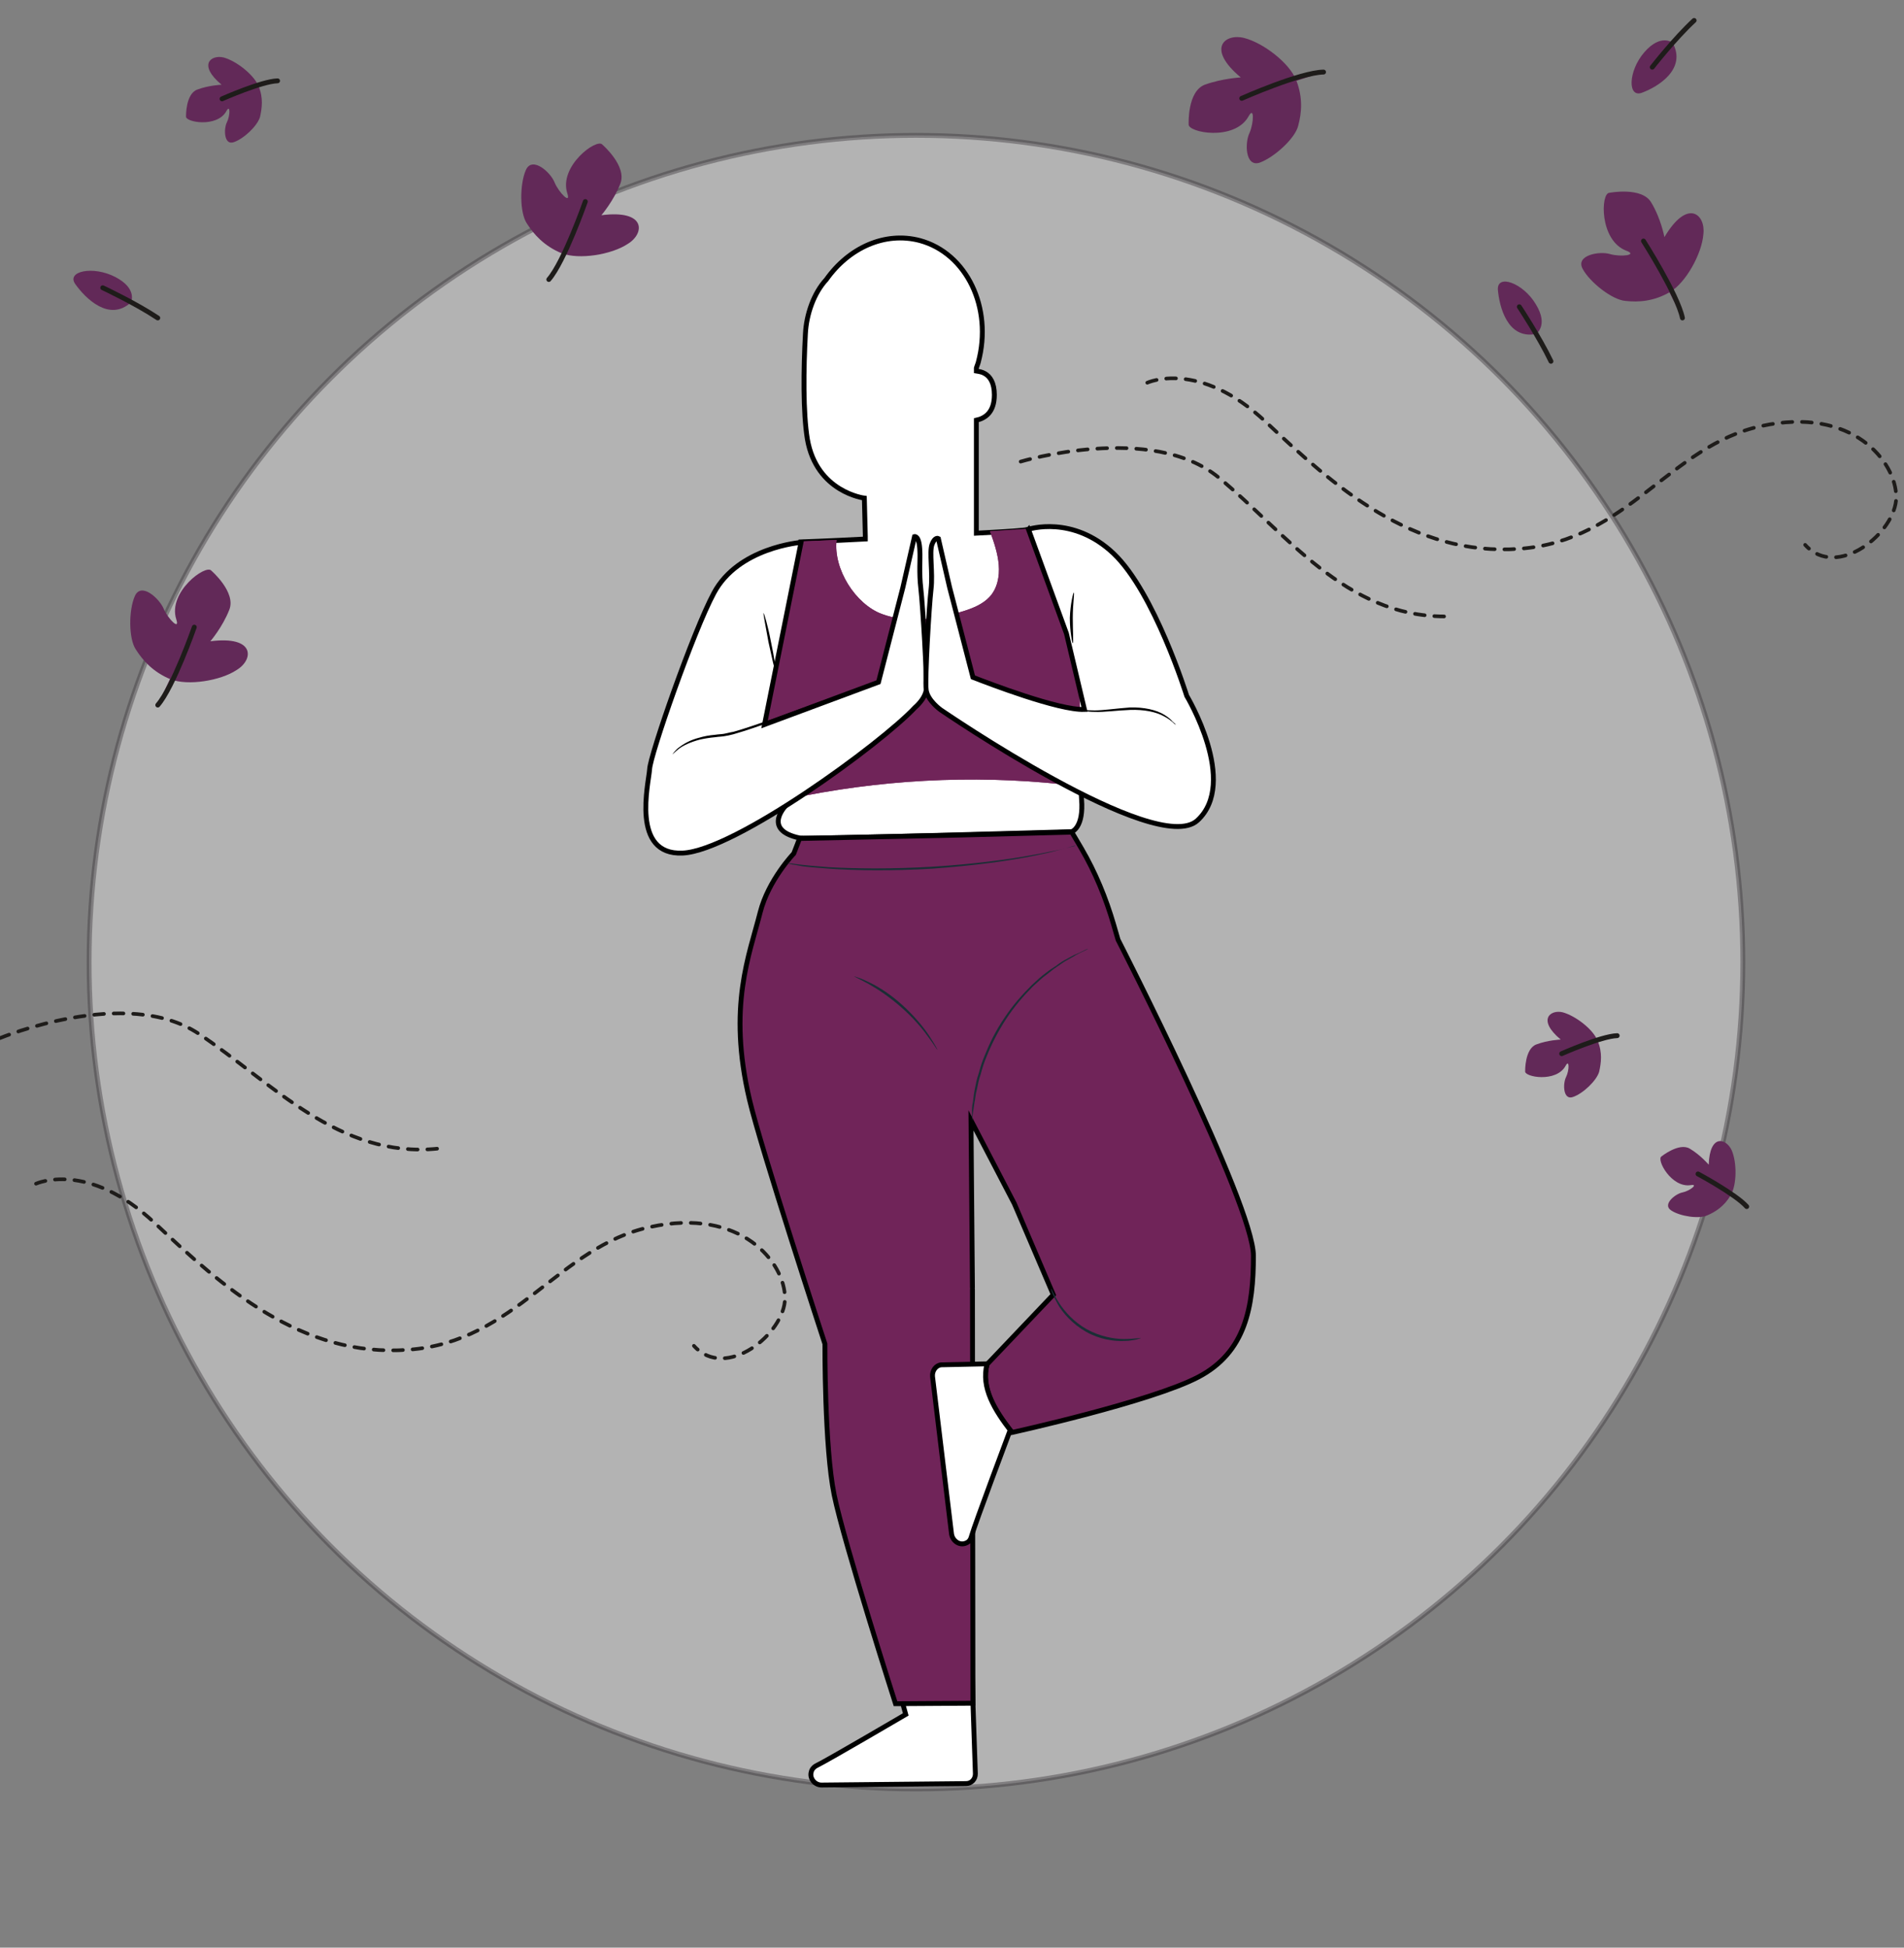 <?xml version="1.0" encoding="utf-8"?>
<!-- Generator: Adobe Illustrator 28.0.0, SVG Export Plug-In . SVG Version: 6.00 Build 0)  -->
<svg version="1.1" id="Layer_1" xmlns="http://www.w3.org/2000/svg" xmlns:xlink="http://www.w3.org/1999/xlink" x="0px" y="0px"
	 viewBox="0 0 391 400" style="enable-background:new 0 0 391 400;" xml:space="preserve">
<rect x="0" y="0" width="391" height="400" fill="#808080" stroke="none"/>
<style type="text/css">
	.st0{opacity:0.4;fill:#FFFFFF;stroke:#353136;stroke-miterlimit:10;enable-background:new    ;}
	.st1{display:none;}
	.st2{display:inline;}
	.st3{fill:#407BFF;}
	.st4{opacity:0.9;fill:#FFFFFF;enable-background:new    ;}
	
		.st5{fill:none;stroke:#1E1C1A;stroke-width:0.75;stroke-linecap:round;stroke-linejoin:round;stroke-miterlimit:10;stroke-dasharray:2;}
	.st6{fill:#8A4A43;}
	.st7{fill:#FFFFFF;stroke:#000000;stroke-miterlimit:10;}
	.st8{fill:#702459;}
	.st9{fill:#B56760;}
	.st10{fill:#702459;stroke:#000000;stroke-miterlimit:10;}
	.st11{fill:#1A2E35;}
	.st12{fill:#622958;}
	.st13{fill:#622958;stroke:#1E1C1A;stroke-linecap:round;stroke-linejoin:round;stroke-miterlimit:10;}
	.st14{fill:none;stroke:#1E1C1A;stroke-linecap:round;stroke-linejoin:round;stroke-miterlimit:10;}
</style>
<g id="Background_complete">
	<circle class="st0" cx="188.1" cy="197.6" r="169.8"/>
</g>
<g id="Background_simple" class="st1">
	<g class="st2">
		<path class="st3" d="M322.2,16.3c-3.7-8.8-11.5-17.4-23.7-24.9c-14.4-8.9-36.9-18-66.4-15.3c-54.3,5-55.3,28.8-91.8,24
			C98.9-5.3,50.4-1.7,36.9,22.4c-25.6,45.9,124.3,101.3,206.7,85.8C295,98.5,341.7,63.2,322.2,16.3z"/>
		<path class="st4" d="M322.2,16.3c-3.7-8.8-11.5-17.4-23.7-24.9c-14.4-8.9-36.9-18-66.4-15.3c-54.3,5-55.3,28.8-91.8,24
			C98.9-5.3,50.4-1.7,36.9,22.4c-25.6,45.9,124.3,101.3,206.7,85.8C295,98.5,341.7,63.2,322.2,16.3z"/>
	</g>
</g>
<g id="Plant">
</g>
<g>
	<g>
		<g>
			<defs>
				<circle id="SVGID_1_" cx="188.1" cy="197.6" r="169.8"/>
			</defs>
			<clipPath id="SVGID_00000047777978464309725310000006679389611644042908_">
				<use xlink:href="#SVGID_1_"  style="overflow:visible;"/>
			</clipPath>
		</g>
	</g>
</g>
<g>
	<path class="st5" d="M235.6,78.6c0,0,10.6-4.9,24.4,8.1s30.1,27.7,52.1,26c22-1.6,30.9-21.2,49.6-25.2c18.7-4.1,27.7,7.3,27.7,14.6
		s-12.2,17.1-18.7,9.8"/>
	<path class="st5" d="M7.4,243.1c0,0,10.6-4.9,24.4,8.1s30.1,27.7,52.1,26c22-1.6,30.9-21.2,49.6-25.2c18.7-4.1,27.7,7.3,27.7,14.6
		c0,7.3-12.2,17.1-18.7,9.8"/>
	<path class="st5" d="M209.6,94.8c0,0,26.9-8.1,40.7,3.3c13.8,11.4,26,28.5,46.4,28.5"/>
	<path class="st5" d="M0,213.2c0,0,25.9-10.8,40.8-0.9c14.9,9.9,28.8,25.7,49.1,23.6"/>
</g>
<g>
	<g>
		<g>
			<g>
				<g>
					<g>
						<g>
							<g>
								<g>
									<g>
										<g>
											<g>
												<g>
													<g>
														<g>
															<g>
																<g>
																	<g>
																		<g>
																			<g>
																				<path class="st6" d="M177.5,102.2c0,0,5.9,0.5,13.2-4c0,0-1.7,8.2-13.1,7.7L177.5,102.2z"/>
																			</g>
																		</g>
																	</g>
																</g>
															</g>
														</g>
													</g>
												</g>
											</g>
										</g>
									</g>
								</g>
							</g>
						</g>
					</g>
				</g>
			</g>
			<path class="st7" d="M222.2,140.3c-1.6-7.4-11-31.6-11-31.6c-0.2,0.2-4.7,0.5-10.7,0.8l0-23.2c1.8-0.4,3.7-1.6,3.7-5.2
				c0-2.5-0.9-3.8-2-4.4c-0.5-0.3-1.1-0.4-1.7-0.5v-0.6c0.1-0.4,0.3-0.8,0.4-1.2c3-11.2-2.4-22.4-12-25c-7.2-1.9-14.6,1.5-19.2,8
				c-2.6,2.8-4.1,7.2-4.3,11.1c-0.4,7.3-0.5,16.2,0.4,21.7c1.9,10.9,11.7,12.1,11.7,12.1c0,0,0.2,7.9,0.2,7.9l0,0.5
				c-7.5,0.4-13.3,0.6-13.3,0.6l-10.6,44.9l7.8,9c0,0-5.4,5.2,2.6,6.9c1.3,0.3,55.9-1.3,55.9-1.3s2.5-0.8,2-6.7
				C221.6,158.2,223.8,147.6,222.2,140.3z"/>
		</g>
	</g>
	<g>
		<g>
			<path class="st8" d="M203.3,109.1c0.8,2.2,1.6,4.5,1.8,6.9c0.2,2.4-0.3,4.9-1.9,6.6c-1.4,1.5-3.4,2.3-5.3,2.9
				c-5.5,1.7-11.4,2.6-16.8,0.6c-5.4-2-10-9.2-9.3-15.2l-7.4,0.3c0,0-7.7,34.4-7.1,37.4c0.6,3,4.6,15.5,4.6,15.5l3.4-0.7
				c18.6-3.6,37.7-4.3,56.5-1.9c0,0,0.2-19.4-0.4-22.7c-0.6-3.3-10.2-30.2-10.2-30.2L203.3,109.1z"/>
		</g>
		<g>
			<path class="st8" d="M203.3,109.1c0.8,2.2,1.6,4.5,1.8,6.9c0.2,2.4-0.3,4.9-1.9,6.6c-1.4,1.5-3.4,2.3-5.3,2.9
				c-5.5,1.7-11.4,2.6-16.8,0.6c-5.4-2-10-9.2-9.3-15.2l-7.4,0.3c0,0-7.7,34.4-7.1,37.4c0.6,3,4.6,15.5,4.6,15.5l3.4-0.7
				c18.6-3.6,37.7-4.3,56.5-1.9c0,0,0.2-19.4-0.4-22.7c-0.6-3.3-10.2-30.2-10.2-30.2L203.3,109.1z"/>
		</g>
	</g>
	<g>
		<g>
			<path class="st7" d="M189.1,120.9c-0.4-3.4-0.1-6.1-0.2-7.7c-0.1-3.3-1.1-3-1.1-3l-2.4,10.5l-5,19.4l-23.4,8.7l7.5-37.4
				c0,0-12.9,1-17.9,10.4c-4.2,7.8-13.1,33.3-13.2,36.2c-0.2,2.9-3.9,17.7,6.8,17.2s40.8-22.5,47.7-29.9l0,0
				c0.8-0.7,2.1-2.1,2.3-3.6C190.4,139.4,189.5,124.3,189.1,120.9z"/>
			<g>
				<g>
					<path d="M187.2,145.7c0,0,0.8-0.6,1.8-1.9c0.5-0.7,1.1-1.6,1-2.8c0-1.2,0-2.6-0.1-4.1c-0.1-3.1-0.3-6.7-0.6-10.8
						c-0.1-2-0.3-4.1-0.6-6.3c-0.2-2.2,0-4.5-0.1-6.8c0-0.5-0.1-1.1-0.2-1.5c-0.1-0.2-0.1-0.5-0.3-0.7c-0.1-0.2-0.3-0.3-0.3-0.3
						l0.2-0.2c-1,4.2-1.8,8.2-2.8,11.8c-0.9,3.6-1.8,6.8-2.5,9.4c-0.7,2.6-1.3,4.8-1.7,6.3c-0.2,0.7-0.4,1.3-0.5,1.7
						c-0.1,0.4-0.2,0.6-0.2,0.6c0,0,0-0.2,0.1-0.6c0.1-0.4,0.2-1,0.4-1.7c0.4-1.5,0.9-3.7,1.6-6.3c0.7-2.7,1.5-5.9,2.4-9.5
						c0.9-3.6,1.7-7.6,2.7-11.8l0-0.2l0.2,0c0.5,0,0.7,0.3,0.9,0.5c0.2,0.3,0.3,0.5,0.3,0.8c0.1,0.5,0.2,1.1,0.2,1.6
						c0.1,1.2,0,2.3,0,3.5c0,1.1,0,2.3,0.1,3.3c0.2,2.2,0.4,4.3,0.5,6.4c0.3,4.1,0.4,7.7,0.5,10.8c0,1.5,0.1,2.9,0,4.2
						c0,1.3-0.6,2.3-1.2,2.9c-0.6,0.7-1.1,1.1-1.4,1.4C187.4,145.6,187.2,145.7,187.2,145.7z"/>
				</g>
			</g>
		</g>
		<g>
			<g>
				<path class="st6" d="M193.3,145.7c0,0-0.2-0.1-0.6-0.4c-0.4-0.3-0.9-0.7-1.4-1.4c-0.5-0.7-1.2-1.6-1.2-2.9c-0.1-1.2,0-2.6,0-4.1
					c0.1-3,0.3-6.7,0.5-10.7c0.1-2,0.3-4.1,0.5-6.3c0.1-2.2-0.2-4.4-0.1-6.8c0-0.6,0.1-1.2,0.3-1.7c0.1-0.3,0.3-0.5,0.5-0.8
					c0.2-0.2,0.6-0.5,1-0.3l0.1,0l0,0.1c1,4.2,1.8,8.1,2.7,11.6c0.9,3.5,1.7,6.7,2.4,9.3c0.6,2.6,1.2,4.7,1.5,6.2
					c0.2,0.7,0.3,1.3,0.4,1.7c0.1,0.4,0.1,0.6,0.1,0.6c0,0-0.1-0.2-0.2-0.6c-0.1-0.4-0.3-1-0.5-1.7c-0.4-1.5-1-3.6-1.7-6.2
					c-0.7-2.7-1.5-5.8-2.5-9.3c-0.9-3.5-1.8-7.5-2.7-11.6l0.1,0.2c-0.1,0-0.3,0-0.4,0.2c-0.2,0.2-0.3,0.4-0.4,0.6
					c-0.2,0.5-0.3,1-0.3,1.6c0,2.3,0.2,4.6,0.1,6.8c-0.2,2.2-0.4,4.3-0.5,6.3c-0.3,4-0.5,7.6-0.6,10.7c-0.1,1.5-0.1,2.9-0.1,4.1
					c0,1.2,0.5,2.1,1,2.8C192.5,145.1,193.3,145.7,193.3,145.7z"/>
			</g>
		</g>
		<g>
			<g>
				<path d="M179.7,140.3c0,0-0.6,0.2-1.6,0.6c-1.1,0.4-2.6,1-4.5,1.7c-3.8,1.4-9,3.4-14.8,5.5c-2.9,1-5.7,2-8.2,2.7
					c-0.7,0.2-1.3,0.3-1.9,0.4c-0.6,0.1-1.2,0.1-1.8,0.2c-1.2,0.1-2.3,0.3-3.2,0.5c-1.9,0.5-3.4,1.2-4.3,1.9
					c-0.9,0.7-1.3,1.2-1.3,1.1c0,0,0.1-0.1,0.3-0.4c0.2-0.2,0.5-0.6,0.9-0.9c0.9-0.7,2.3-1.6,4.3-2.1c1-0.3,2.1-0.5,3.3-0.6
					c0.6-0.1,1.2-0.1,1.8-0.2c0.6-0.1,1.2-0.3,1.9-0.4c2.5-0.7,5.3-1.7,8.2-2.7c5.7-2.1,10.9-3.9,14.8-5.3c1.9-0.7,3.4-1.2,4.5-1.5
					c0.5-0.2,1-0.3,1.2-0.4C179.5,140.3,179.7,140.3,179.7,140.3z"/>
			</g>
		</g>
		<g>
			<g>
				<path d="M159.2,137.7c-0.1,0-0.7-2.6-1.4-5.9c-0.6-3.3-1.1-5.9-1-5.9c0.1,0,0.9,2.6,1.5,5.8C159,135,159.4,137.6,159.2,137.7z"
					/>
			</g>
		</g>
		<g>
			<path class="st9" d="M211.2,108.7c0,0,9.1-3,17.5,5c8.4,8,15,29.2,15,29.2s10.7,17.7,2.3,25.5c-8.4,7.7-52.7-22.7-52.7-22.7
				l6-6.8c0,0,17.6,7.1,23.5,6.8l-3.7-15.6L211.2,108.7z"/>
		</g>
		<path class="st7" d="M243.7,142.9c0,0-6.6-21.2-15-29.2c-8.4-8-17.5-5-17.5-5l7.8,21.4l3.7,15.6c-5.3,0.2-19.8-5.4-22.9-6.6
			l-4.8-18.5l-2.3-10c0,0-0.7-0.4-1.3,1.2c-0.6,1.6,0.2,5.8-0.2,9.2s-1.3,18.5-1,20.7c0.3,2.2,3,4.1,3,4.1s44.3,30.4,52.7,22.7
			C254.4,160.7,243.7,142.9,243.7,142.9z"/>
		<g>
			<g>
				<path d="M241.4,148.8c-0.1,0.1-0.8-0.9-2.4-1.7c-1.6-0.9-4.1-1.4-6.9-1.3c-2.8,0.1-5.4,0.5-7.3,0.4c-0.9,0-1.7-0.1-2.2-0.2
					c-0.5-0.1-0.8-0.2-0.8-0.2c0-0.1,1.1,0.1,3,0.1c1.8,0,4.4-0.4,7.2-0.6c2.9-0.1,5.5,0.5,7.1,1.5c0.8,0.5,1.4,1,1.7,1.4
					C241.3,148.6,241.5,148.8,241.4,148.8z"/>
			</g>
		</g>
		<g>
			<g>
				<path d="M220.5,121.7c0.2,0-0.2,2.3-0.2,5.2c0,2.9,0.2,5.2,0,5.2c-0.1,0-0.6-2.3-0.6-5.2C219.8,124,220.4,121.7,220.5,121.7z"/>
			</g>
		</g>
	</g>
	<g>
		<g>
			<g>
				<g>
					<g>
						<g>
							<g>
								<g>
									<path class="st7" d="M199.5,335l0.3,14.7l0.5,14.6c0,1.1-0.8,2-1.9,2l-29.7,0.3c-1.4,0-2.5-1.4-2.1-2.7
										c0.1-0.5,0.5-1,1.1-1.3c2.1-1,18.3-10.5,18.3-10.5l-5.3-19.3L199.5,335z"/>
								</g>
							</g>
						</g>
					</g>
				</g>
			</g>
		</g>
		<path class="st10" d="M229.6,193l-0.9-3.1c-1.6-5.5-3.8-10.8-6.6-15.6l-2-3.4l-22.9,0.6l-33,0.7l-1.2,3.1c0,0-5.2,5.4-6.9,12.1
			c-2.2,8.7-6.7,19.3-2.2,38.4c2.3,9.9,15.5,50.2,15.5,50.2s-0.1,21.2,1.9,31c2,9.8,12.6,42.9,12.6,42.9l15.9-0.1
			c0,0-0.1-85.6-0.1-85.2c0,0.3-0.2-22.5-0.3-34.5l8.9,17.1l8,18.7l-13.6,14.3c-1.3,5,1.6,9.6,5.1,14c0,0,28.6-6.3,38.3-11.4
			c9.7-5.1,11.3-14.4,11.3-24.9C257.4,247.3,229.6,193,229.6,193z"/>
		<path class="st7" d="M202.7,280.1L202.7,280.1l-9.4,0.2c-1.1,0.1-1.9,1.2-1.8,2.4l3.9,32.3c0.2,1.5,1.7,2.5,3,1.9
			c0.5-0.2,0.9-0.6,1.1-1.4c0.7-2.5,7.8-21.4,7.8-21.4l0.3-0.2C204.3,289.6,201.4,285,202.7,280.1z"/>
		<g>
			<g>
				<path class="st11" d="M223.4,194.9c0,0-0.5,0.3-1.6,0.8c-0.3,0.1-0.5,0.3-0.8,0.4c-0.3,0.2-0.6,0.4-1,0.6
					c-0.7,0.4-1.5,0.8-2.3,1.4c-0.4,0.3-0.9,0.6-1.3,0.9c-0.4,0.3-0.9,0.7-1.4,1.1c-1,0.7-1.9,1.6-2.9,2.5c-1.9,1.9-3.8,4.1-5.5,6.7
					c-1.7,2.6-3,5.2-4,7.7c-0.5,1.2-0.9,2.4-1.2,3.6c-0.4,1.1-0.6,2.2-0.8,3.2c-0.3,1-0.3,1.9-0.5,2.7c-0.1,0.8-0.2,1.5-0.3,2
					c-0.1,1.1-0.2,1.8-0.2,1.7c0,0,0-0.6,0-1.8c0-0.6,0-1.3,0.2-2.1c0.1-0.8,0.2-1.7,0.4-2.7c0.2-1,0.4-2.1,0.8-3.2
					c0.3-1.2,0.7-2.4,1.2-3.6c1-2.5,2.3-5.2,4.1-7.8c1.7-2.6,3.7-4.8,5.6-6.7c1-0.9,1.9-1.8,2.9-2.5c0.5-0.4,0.9-0.7,1.4-1
					c0.5-0.3,0.9-0.6,1.3-0.9c0.8-0.6,1.7-1,2.4-1.4c0.4-0.2,0.7-0.4,1-0.5c0.3-0.1,0.6-0.3,0.9-0.4
					C222.8,195.1,223.4,194.8,223.4,194.9z"/>
			</g>
		</g>
		<g>
			<g>
				<path class="st11" d="M192.5,215.6c-0.1,0-0.7-1.1-2-2.8c-1.2-1.7-3.1-3.9-5.5-6c-2.4-2.1-4.8-3.7-6.6-4.7c-1.8-1-3-1.5-3-1.6
					c0,0,0.3,0.1,0.9,0.3c0.6,0.2,1.3,0.5,2.3,1c1.9,0.9,4.4,2.5,6.8,4.7c2.4,2.2,4.2,4.4,5.4,6.2c0.6,0.9,1,1.6,1.3,2.1
					C192.4,215.3,192.5,215.6,192.5,215.6z"/>
			</g>
		</g>
		<g>
			<g>
				<path class="st11" d="M221.2,173.5c0,0-0.2,0.1-0.6,0.2c-0.4,0.1-1,0.3-1.7,0.5c-0.7,0.2-1.6,0.4-2.7,0.7
					c-1.1,0.3-2.3,0.5-3.6,0.8c-5.3,1.1-12.8,2.1-21.1,2.7c-8.3,0.5-15.9,0.4-21.3,0c-1.4-0.1-2.6-0.2-3.7-0.3
					c-1.1-0.1-2-0.2-2.8-0.4c-0.7-0.1-1.3-0.2-1.7-0.3c-0.4-0.1-0.6-0.1-0.6-0.1c0,0,0.2,0,0.6,0c0.5,0,1,0.1,1.7,0.2
					c0.8,0.1,1.7,0.2,2.8,0.3c1.1,0.1,2.3,0.2,3.7,0.3c5.4,0.3,13,0.4,21.3-0.1c8.3-0.5,15.8-1.5,21.1-2.5c1.3-0.2,2.5-0.5,3.6-0.7
					c1.1-0.2,2-0.4,2.7-0.6c0.7-0.2,1.3-0.3,1.7-0.4C221,173.5,221.2,173.5,221.2,173.5z"/>
			</g>
		</g>
		<g>
			<g>
				<path class="st11" d="M234.3,274.8c0,0-0.3,0.1-0.9,0.3c-0.6,0.1-1.4,0.3-2.5,0.3c-2.1,0.1-5.1-0.3-7.9-1.9
					c-2.8-1.6-4.8-3.9-5.8-5.7c-0.5-0.9-0.9-1.7-1.1-2.2c-0.2-0.5-0.3-0.9-0.2-0.9c0.1,0,0.5,1.2,1.6,2.9c1.1,1.7,3,3.9,5.7,5.4
					c2.7,1.5,5.6,2,7.6,2C233.1,275,234.3,274.7,234.3,274.8z"/>
			</g>
		</g>
	</g>
</g>
<g>
	<g>
		<path class="st12" d="M315.4,68.6c0,0,2.7-1.7,0-6.1c-2.6-4.4-8-6.3-7.8-3C307.9,62.9,309.5,69.7,315.4,68.6z"/>
		<path class="st13" d="M312,63c0,0,4.1,6.2,6.5,11.2"/>
	</g>
	<g>
		<path class="st12" d="M26.9,62.1c0,0,1.4-2.8-3.2-5.2s-10.2-1.2-8.2,1.5C17.5,61.2,22.4,66.2,26.9,62.1z"/>
		<path class="st13" d="M21.1,59.1c0,0,6.8,3.2,11.3,6.2"/>
	</g>
	<g>
		<path class="st12" d="M343.5,8.8c0,0-2.4-2-5.8,1.9s-3.5,9.6-0.4,8.3C340.5,17.8,346.4,14.2,343.5,8.8z"/>
		<path class="st13" d="M339.3,13.8c0,0,4.6-5.9,8.6-9.6"/>
	</g>
	<g>
		<path class="st12" d="M341.8,48.7c0,0-0.7-3.8-2.7-7.1c-1.9-3.3-8.6-2-8.6-2c-1.8,0-2.1,9.8,3.5,11.9c2.4,0.9-1.1,1.3-3.3,0.7
			c-2.2-0.7-7.2,0.2-5.7,3s6.1,6.4,8.8,6.6c2.7,0.3,5.8,0.1,9.1-1.8s6.6-7.9,6.9-11.9C350.3,44.1,346.6,40.6,341.8,48.7z"/>
		<path class="st13" d="M337.5,49.5c0,0,7,11,8,15.8"/>
	</g>
	<g>
		<path class="st12" d="M123.5,44.2c0,0,2.5-2.9,3.9-6.5c1.4-3.6-3.7-8-3.7-8c-1.1-1.4-9,4.4-7.2,10c0.8,2.4-1.7-0.1-2.6-2.2
			c-0.8-2.1-4.6-5.5-5.9-2.6c-1.3,2.9-1.3,8.8,0.2,11c1.4,2.2,3.5,4.6,7.1,6.1c3.6,1.4,10.3,0.3,13.6-1.9
			C132.4,48,132.8,43,123.5,44.2z"/>
		<path class="st14" d="M120.2,41.4c0,0-4.3,12.3-7.5,16"/>
	</g>
	<g>
		<path class="st12" d="M43.2,131.7c0,0,2.5-2.9,3.9-6.5c1.4-3.6-3.7-8-3.7-8c-1.1-1.4-9,4.4-7.2,10c0.8,2.4-1.7-0.1-2.6-2.2
			s-4.6-5.5-5.9-2.6c-1.3,2.9-1.3,8.8,0.2,11c1.4,2.2,3.5,4.6,7.1,6.1c3.6,1.4,10.3,0.3,13.6-1.9C52.1,135.5,52.5,130.5,43.2,131.7z
			"/>
		<path class="st13" d="M39.9,128.8c0,0-4.3,12.3-7.5,16"/>
	</g>
	<g>
		<path class="st12" d="M254.8,15.9c0,0-3.8,0.2-7.4,1.5c-3.6,1.4-3.3,8.1-3.3,8.1c-0.3,1.7,9.4,3.6,12.3-1.6
			c1.2-2.2,1.1,1.3,0.2,3.4c-1,2-0.9,7.1,2.1,6.1c3-1.1,7.3-5,7.9-7.6c0.7-2.6,1-5.7-0.4-9.3s-6.8-7.7-10.7-8.7
			C251.6,6.8,247.6,9.9,254.8,15.9z"/>
		<path class="st13" d="M255,20.2c0,0,11.9-5.3,16.8-5.4"/>
	</g>
	<g>
		<path class="st12" d="M320.5,213.5c0,0-2.6,0.1-5,1s-2.3,5.5-2.3,5.5c-0.2,1.2,6.4,2.4,8.3-1.1c0.8-1.5,0.8,0.9,0.1,2.3
			c-0.7,1.4-0.6,4.8,1.4,4.1c2.1-0.7,4.9-3.4,5.4-5.2c0.4-1.8,0.7-3.9-0.3-6.3c-0.9-2.4-4.6-5.2-7.2-5.9
			C318.4,207.3,315.6,209.4,320.5,213.5z"/>
		<path class="st13" d="M320.7,216.4c0,0,8.1-3.6,11.4-3.7"/>
	</g>
	<g>
		<path class="st12" d="M350.9,239.2c0,0-1.7-2-3.9-3.3c-2.2-1.3-5.8,1.6-5.8,1.6c-1.1,0.6,2,6.5,6,5.9c1.7-0.3-0.2,1.2-1.7,1.5
			s-4.2,2.5-2.3,3.7c1.8,1.2,5.7,1.8,7.4,1c1.7-0.7,3.5-1.9,4.8-4.1c1.3-2.2,1.3-6.8,0.2-9.3C354.4,233.7,351.1,232.9,350.9,239.2z"
			/>
		<path class="st13" d="M348.7,241.1c0,0,7.8,4.2,10,6.7"/>
	</g>
	<g>
		<path class="st12" d="M45.5,17.4c0,0-2.6,0.1-5,1s-2.3,5.5-2.3,5.5c-0.2,1.2,6.4,2.4,8.3-1.1c0.8-1.5,0.8,0.9,0.1,2.3
			S46,29.9,48,29.2c2.1-0.7,4.9-3.4,5.4-5.2c0.4-1.8,0.7-3.9-0.3-6.3s-4.6-5.2-7.2-5.9C43.3,11.2,40.6,13.3,45.5,17.4z"/>
		<path class="st13" d="M45.6,20.3c0,0,8.1-3.6,11.4-3.7"/>
	</g>
</g>
</svg>
